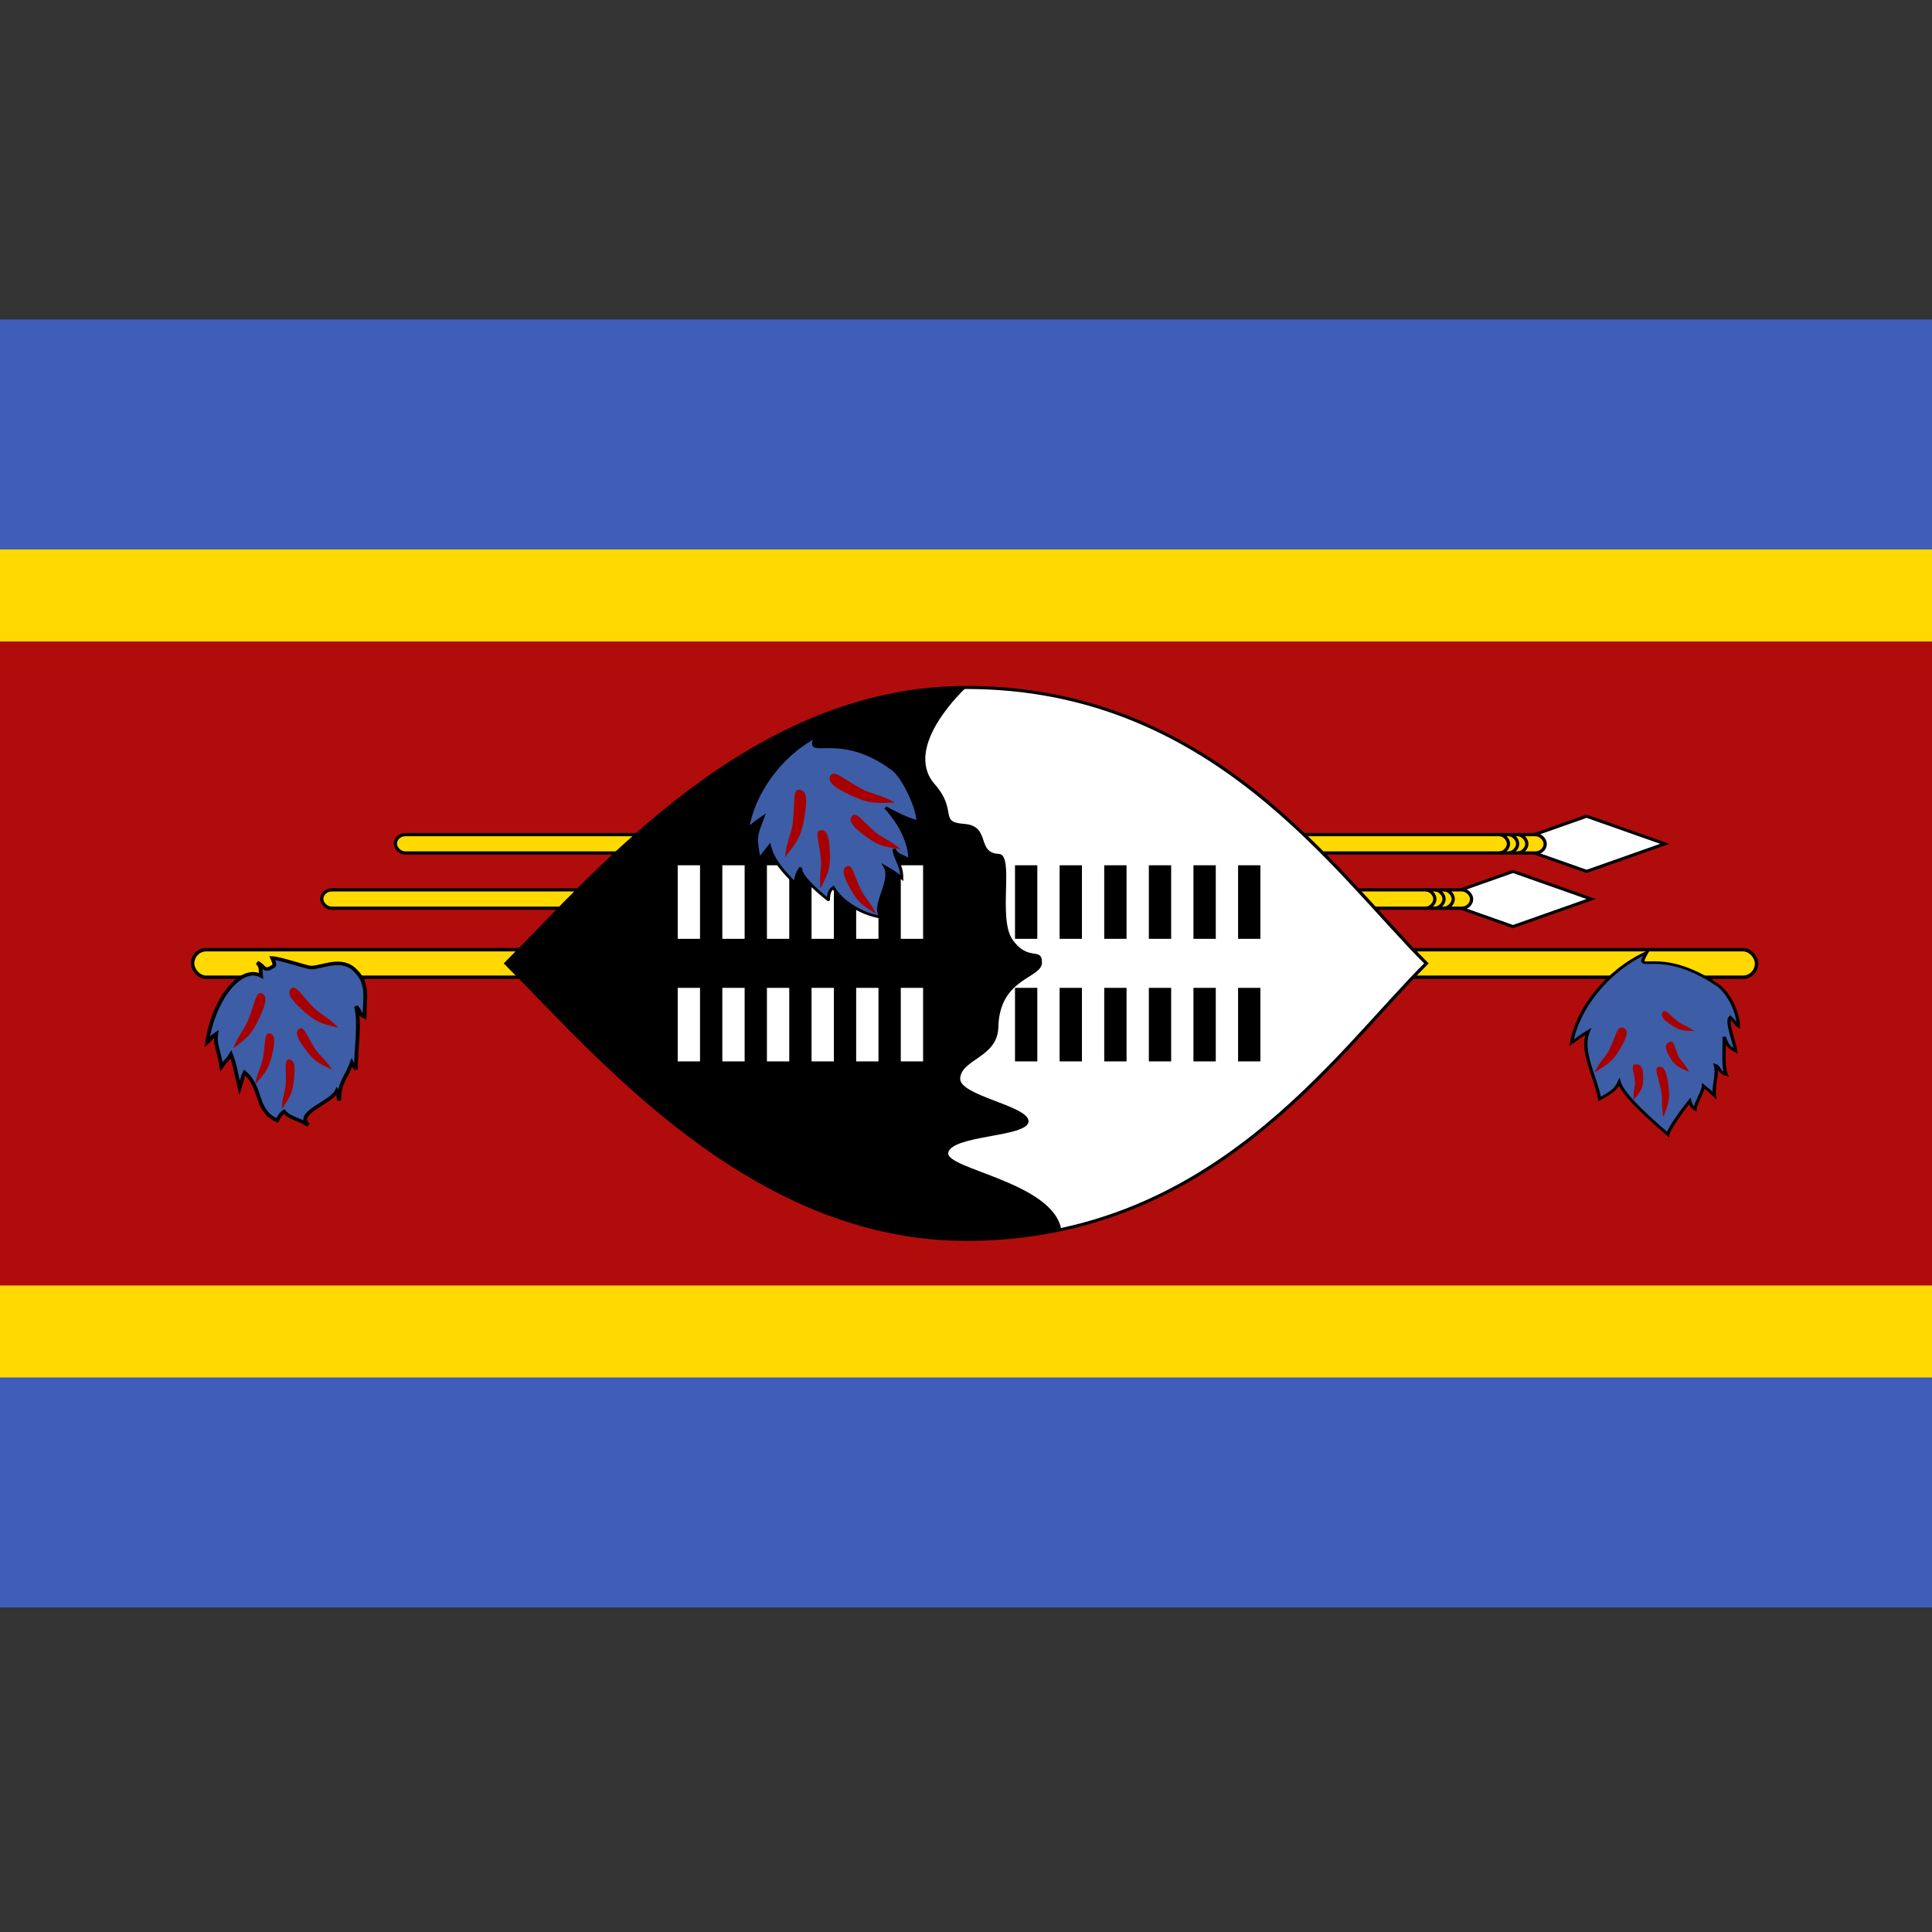 <?xml version="1.0" encoding="UTF-8" standalone="no"?>
<!-- Created with Sodipodi ("http://www.sodipodi.com/") --><svg height="256" id="svg548" inkscape:output_extension="org.inkscape.output.svg.inkscape" inkscape:version="0.46" sodipodi:docbase="/home/scarlet" sodipodi:docname="Flag_of_Swaziland.svg" sodipodi:version="0.32" version="1.0" width="256" xmlns="http://www.w3.org/2000/svg" xmlns:cc="http://creativecommons.org/ns#" xmlns:dc="http://purl.org/dc/elements/1.1/" xmlns:inkscape="http://www.inkscape.org/namespaces/inkscape" xmlns:rdf="http://www.w3.org/1999/02/22-rdf-syntax-ns#" xmlns:sodipodi="http://sodipodi.sourceforge.net/DTD/sodipodi-0.dtd" xmlns:svg="http://www.w3.org/2000/svg">
  <rect width="100%" height="100%" fill="#333333" stroke="none"/>
  <defs id="defs550">
    <inkscape:perspective id="perspective7607" inkscape:persp3d-origin="372.04724 : 165.35433 : 1" inkscape:vp_x="0 : 248.03149 : 1" inkscape:vp_y="0 : 1000 : 0" inkscape:vp_z="744.09448 : 248.03149 : 1" sodipodi:type="inkscape:persp3d"/>
  </defs>
  <sodipodi:namedview id="base" inkscape:current-layer="svg548" inkscape:cx="372.04724" inkscape:cy="248.03149" inkscape:window-height="726" inkscape:window-width="942" inkscape:window-x="207" inkscape:window-y="181" inkscape:zoom="0.75124868" showgrid="true" snaptogrid="true">
    <inkscape:grid color="#0000ff" empcolor="#0000ff" empopacity="0.4" empspacing="5" enabled="true" id="GridFromPre046Settings" opacity="0.2" originx="0px" originy="0px" spacingx="1mm" spacingy="1mm" type="xygrid" units="mm" visible="true"/>
  </sodipodi:namedview>
  <rect height="170.667" id="rect585" style="font-size:12px;fill:#3e5eb9;fill-opacity:1;fill-rule:evenodd;stroke:none;stroke-width:1pt;stroke-opacity:1" width="256" x="2.7755576e-17" y="42.333"/>
  <rect height="109.714" id="rect966" style="font-size:12px;fill:#ffd900;fill-opacity:1;fill-rule:evenodd;stroke:none;stroke-width:1pt;stroke-opacity:1" width="256" x="2.7755576e-17" y="72.81"/>
  <rect height="85.333" id="rect967" style="font-size:12px;fill:#b10c0c;fill-opacity:1;fill-rule:evenodd;stroke:none;stroke-width:1pt;stroke-opacity:1" width="256" x="2.7755576e-17" y="85"/>
  <rect height="3.657" id="rect969" rx="1.802" ry="1.829" style="font-size:12px;fill:#ffd900;fill-rule:evenodd;stroke:#000000;stroke-width:0.461" width="207.238" x="25.52" y="125.838"/>
  <g id="g978" transform="matrix(0.344,0,0,0.344,-209.676,33.8)">
    <path d="M -106.299,265.748 L -194.882,301.181 L -106.299,336.614 L -17.716,301.181 L -106.299,265.748 z" id="path971" sodipodi:nodetypes="ccccc" style="font-size:12px;fill:#ffffff;fill-opacity:1;fill-rule:evenodd;stroke:#000000;stroke-width:3.914;stroke-dasharray:none;stroke-opacity:1" transform="matrix(0.34,0,0,0.3,1256.811,136.417)"/>
    <rect height="7.087" id="rect968" rx="3.851" ry="3.543" style="font-size:12px;fill:#ffd900;fill-rule:evenodd;stroke:#000000;stroke-width:1.25;stroke-dasharray:none" width="442.913" x="761.811" y="223.228"/>
    <path d="M 1224.44,279.921 C 1220.9,279.921 1217.35,276.377 1217.35,272.834 C 1217.35,269.291 1220.9,265.747 1224.44,265.747" id="path975" sodipodi:nodetypes="ccc" style="font-size:12px;fill:none;fill-rule:evenodd;stroke:#000000;stroke-width:2.5;stroke-dasharray:none;stroke-opacity:1" transform="matrix(-0.5,0,0,0.5,1806.328,90.354)"/>
    <path d="M 1224.44,279.921 C 1220.9,279.921 1217.35,276.377 1217.35,272.834 C 1217.35,269.291 1220.9,265.747 1224.44,265.747" id="path976" sodipodi:nodetypes="ccc" style="font-size:12px;fill:none;fill-rule:evenodd;stroke:#000000;stroke-width:2.5;stroke-dasharray:none;stroke-opacity:1" transform="matrix(-0.5,0,0,0.5,1802.785,90.354)"/>
    <path d="M 1224.44,279.921 C 1220.9,279.921 1217.35,276.377 1217.35,272.834 C 1217.35,269.291 1220.9,265.747 1224.44,265.747" id="path977" sodipodi:nodetypes="ccc" style="font-size:12px;fill:none;fill-rule:evenodd;stroke:#000000;stroke-width:2.5;stroke-dasharray:none;stroke-opacity:1" transform="matrix(-0.5,0,0,0.5,1799.241,90.355)"/>
  </g>
  <g id="g984" transform="matrix(0.344,0,0,0.344,-219.429,41.114)">
    <path d="M -106.299,265.748 L -194.882,301.181 L -106.299,336.614 L -17.716,301.181 L -106.299,265.748 z" id="path985" sodipodi:nodetypes="ccccc" style="font-size:12px;fill:#ffffff;fill-opacity:1;fill-rule:evenodd;stroke:#000000;stroke-width:3.914;stroke-dasharray:none;stroke-opacity:1" transform="matrix(0.34,0,0,0.3,1256.811,136.417)"/>
    <rect height="7.087" id="rect986" rx="3.851" ry="3.543" style="font-size:12px;fill:#ffd900;fill-rule:evenodd;stroke:#000000;stroke-width:1.25;stroke-dasharray:none" width="442.913" x="761.811" y="223.228"/>
    <path d="M 1224.44,279.921 C 1220.9,279.921 1217.35,276.377 1217.35,272.834 C 1217.35,269.291 1220.9,265.747 1224.44,265.747" id="path987" sodipodi:nodetypes="ccc" style="font-size:12px;fill:none;fill-rule:evenodd;stroke:#000000;stroke-width:2.5;stroke-dasharray:none;stroke-opacity:1" transform="matrix(-0.5,0,0,0.5,1806.328,90.354)"/>
    <path d="M 1224.44,279.921 C 1220.9,279.921 1217.35,276.377 1217.35,272.834 C 1217.35,269.291 1220.9,265.747 1224.44,265.747" id="path988" sodipodi:nodetypes="ccc" style="font-size:12px;fill:none;fill-rule:evenodd;stroke:#000000;stroke-width:2.5;stroke-dasharray:none;stroke-opacity:1" transform="matrix(-0.5,0,0,0.5,1802.785,90.354)"/>
    <path d="M 1224.44,279.921 C 1220.9,279.921 1217.35,276.377 1217.35,272.834 C 1217.35,269.291 1220.9,265.747 1224.44,265.747" id="path989" sodipodi:nodetypes="ccc" style="font-size:12px;fill:none;fill-rule:evenodd;stroke:#000000;stroke-width:2.5;stroke-dasharray:none;stroke-opacity:1" transform="matrix(-0.5,0,0,0.5,1799.241,90.355)"/>
  </g>
  <g id="g943" transform="matrix(0.161,0,0,0.162,118.929,128.867)">
    <path d="M 338.066,-0.416 C 332.495,12.025 342.341,-4.554 366.365,16.274 C 370.817,20.144 374.707,30.364 374.707,37.451 C 373.577,36.476 372.738,34.307 371.493,32.899 C 369.75,35.151 373.157,45.475 373.655,50.356 C 369.899,47.645 370.261,46.362 369.013,43.032 C 369.262,47.058 368.368,58.148 369.862,62.418 C 366.902,61.329 367.098,58.255 365.552,57.638 C 366.604,62.472 364.636,67.732 365.158,73.166 C 363.428,70.958 361.585,69.228 360.782,68.337 C 360.647,70.925 357.455,77.725 357.382,80.172 C 355.914,79.028 355.516,77.245 355.271,76.045 C 353.447,79.001 346.963,89.917 346.547,93.247 C 341.551,87.558 328.754,73.702 327.088,66.348 C 325.615,70.523 323.484,71.931 319.271,74.98 C 317.606,63.324 311.38,50.224 314.71,40.233 C 312.351,42.037 310.408,43.841 308.05,46.061 C 310.284,29.181 321.678,9.387 338.066,-0.416 z" id="path925" sodipodi:nodetypes="cscccccccccccccccc" style="fill:#3d5da7;fill-opacity:1;fill-rule:evenodd;stroke:#000000;stroke-width:1pt;stroke-linecap:butt;stroke-linejoin:miter;stroke-opacity:1" transform="matrix(2.059,0,0,1.589,-79.541,-15.739)"/>
    <path d="M 273.498,33.156 C 253.933,33.819 246.343,31.491 233.743,31.907 C 211.58,32.616 195.653,36.316 195.653,31.491 C 195.653,26.665 203.659,24.414 225.834,24.414 C 248.008,24.414 253.516,25.833 273.498,33.156 z" id="path938" sodipodi:nodetypes="csssc" style="font-size:12px;fill:#a70000;fill-opacity:1;fill-rule:evenodd;stroke-width:1pt" transform="matrix(-0.277,0.476,-0.981,-0.259,681.833,-39.928)"/>
    <path d="M 273.498,33.156 C 253.933,33.819 246.343,31.491 233.743,31.907 C 211.58,32.616 195.653,36.316 195.653,31.491 C 195.653,26.665 203.659,24.414 225.834,24.414 C 248.008,24.414 253.516,25.833 273.498,33.156 z" id="path939" sodipodi:nodetypes="csssc" style="font-size:12px;fill:#a70000;fill-opacity:1;fill-rule:evenodd;stroke-width:1pt" transform="matrix(5.95138e-4,0.372,-0.905,8.268648e-2,635.666,-0.247)"/>
    <path d="M 273.498,33.156 C 253.933,33.819 246.343,31.491 233.743,31.907 C 211.58,32.616 195.653,36.316 195.653,31.491 C 195.653,26.665 203.659,24.414 225.834,24.414 C 248.008,24.414 253.516,25.833 273.498,33.156 z" id="path940" sodipodi:nodetypes="csssc" style="font-size:12px;fill:#a70000;fill-opacity:1;fill-rule:evenodd;stroke-width:1pt" transform="matrix(6.912644e-2,0.522,-0.839,0.216,639.169,-31.725)"/>
    <path d="M 273.498,33.156 C 253.933,33.819 246.343,31.491 233.743,31.907 C 211.58,32.616 195.653,36.316 195.653,31.491 C 195.653,26.665 203.659,24.414 225.834,24.414 C 248.008,24.414 253.516,25.833 273.498,33.156 z" id="path941" sodipodi:nodetypes="csssc" style="font-size:12px;fill:#a70000;fill-opacity:1;fill-rule:evenodd;stroke-width:1pt" transform="matrix(0.32,0.212,0.452,-0.56,553.094,8.394)"/>
    <path d="M 273.498,33.156 C 253.933,33.819 246.343,31.491 233.743,31.907 C 211.58,32.616 195.653,36.316 195.653,31.491 C 195.653,26.665 203.659,24.414 225.834,24.414 C 248.008,24.414 253.516,25.833 273.498,33.156 z" id="path942" sodipodi:nodetypes="csssc" style="font-size:12px;fill:#a70000;fill-opacity:1;fill-rule:evenodd;stroke-width:1pt" transform="matrix(0.188,0.321,0.808,-0.338,573.209,4.559)"/>
  </g>
  <g id="g950" transform="matrix(0.158,0,0,0.161,-38.048,127.604)">
    <path d="M 329.598,20.703 C 329.326,18.041 329.851,17.723 328.34,15.714 C 330.54,16.712 330.624,19.363 333.299,17.481 C 334.282,16.93 334.71,16.913 333.516,13.955 C 336.306,14.095 345.443,17.491 346.906,17.569 C 350.748,17.76 357.761,13.196 362.629,18.809 C 367.301,23.926 365.741,29.238 365.741,36.325 C 363.864,35.35 364.768,34.87 362.776,32.336 C 364.27,38.531 362.696,49.699 362.696,56.27 C 361.929,54.685 362.042,55.373 361.292,53.733 C 359.3,59.729 356.912,60.964 356.912,68.05 C 356.193,65.271 356.887,65.859 356.087,64.397 C 354.151,68.949 341.162,72.84 346.167,77.429 C 341.649,74.559 339.668,74.86 337.619,72.279 C 336.737,72.896 336.035,74.064 335.215,75.666 C 327.272,71.706 330.112,63.165 323.889,57.46 C 322.812,59.852 323.303,59.505 322.139,63.398 C 320.879,57.991 320.535,54.554 319.118,50.579 C 317.895,52.783 318.005,51.938 315.785,55.268 C 314.867,48.681 313.372,47.126 313.963,42.767 C 311.604,44.571 313.148,43.841 310.79,46.061 C 313.024,29.181 322.674,16.708 329.598,20.703 z" id="path926" sodipodi:nodetypes="ccscsscccccccccccccccc" style="fill:#3d5da7;fill-opacity:1;fill-rule:evenodd;stroke:#000000;stroke-width:1pt;stroke-linecap:butt;stroke-linejoin:miter;stroke-opacity:1" transform="matrix(2.403,0,0,2.167,-332.326,-34.376)"/>
    <path d="M 273.498,33.156 C 253.933,33.819 246.343,31.491 233.743,31.907 C 211.58,32.616 195.653,36.316 195.653,31.491 C 195.653,26.665 203.659,24.414 225.834,24.414 C 248.008,24.414 253.516,25.833 273.498,33.156 z" id="path928" sodipodi:nodetypes="csssc" style="font-size:12px;fill:#a70000;fill-opacity:1;fill-rule:evenodd;stroke-width:1pt" transform="matrix(-0.284,0.591,-0.977,-0.337,546.384,-80.159)"/>
    <path d="M 273.498,33.156 C 253.933,33.819 246.343,31.491 233.743,31.907 C 211.58,32.616 195.653,36.316 195.653,31.491 C 195.653,26.665 203.659,24.414 225.834,24.414 C 248.008,24.414 253.516,25.833 273.498,33.156 z" id="path929" sodipodi:nodetypes="csssc" style="font-size:12px;fill:#a70000;fill-opacity:1;fill-rule:evenodd;stroke-width:1pt" transform="matrix(-0.131,0.536,-0.908,-9.700552e-2,520.879,-43.839)"/>
    <path d="M 273.498,33.156 C 253.933,33.819 246.343,31.491 233.743,31.907 C 211.58,32.616 195.653,36.316 195.653,31.491 C 195.653,26.665 203.659,24.414 225.834,24.414 C 248.008,24.414 253.516,25.833 273.498,33.156 z" id="path930" sodipodi:nodetypes="csssc" style="font-size:12px;fill:#a70000;fill-opacity:1;fill-rule:evenodd;stroke-width:1pt" transform="matrix(-5.77307e-2,0.524,-0.866,9.690915e-3,521.591,-23.375)"/>
    <path d="M 273.498,33.156 C 253.933,33.819 246.343,31.491 233.743,31.907 C 211.58,32.616 195.653,36.316 195.653,31.491 C 195.653,26.665 203.659,24.414 225.834,24.414 C 248.008,24.414 253.516,25.833 273.498,33.156 z" id="path931" sodipodi:nodetypes="csssc" style="font-size:12px;fill:#a70000;fill-opacity:1;fill-rule:evenodd;stroke-width:1pt" transform="matrix(0.493,0.432,0.767,-0.693,364.558,-41.836)"/>
    <path d="M 273.498,33.156 C 253.933,33.819 246.343,31.491 233.743,31.907 C 211.58,32.616 195.653,36.316 195.653,31.491 C 195.653,26.665 203.659,24.414 225.834,24.414 C 248.008,24.414 253.516,25.833 273.498,33.156 z" id="path932" sodipodi:nodetypes="csssc" style="font-size:12px;fill:#a70000;fill-opacity:1;fill-rule:evenodd;stroke-width:1pt" transform="matrix(0.331,0.442,0.797,-0.446,402.272,-18.441)"/>
  </g>
  <g id="g1018" transform="matrix(0.344,0,0,0.344,0,42.333)">
    <path d="M 637.795,230.315 C 584.646,289.37 513.779,407.48 372.047,407.48 C 248.031,407.48 159.449,289.37 106.299,230.315 C 159.449,171.26 248.031,53.15 372.047,53.15 C 513.779,53.15 584.646,171.26 637.795,230.315 z" id="path552" sodipodi:nodetypes="ccccc" style="font-size:12px;fill:#ffffff;fill-rule:evenodd;stroke:#000000;stroke-width:1.976;stroke-dasharray:none;stroke-opacity:1" transform="matrix(0.667,0,0,0.6,124.016,109.843)"/>
    <path d="M 353.498,114.777 C 367.638,132.448 355.831,139.572 370.798,140.732 C 386.582,142.02 377.635,159.404 390.912,160.008 C 400.194,160.458 389.985,201.66 398.921,215.255 C 408.023,229.429 415.646,219.408 415.806,229.648 C 415.964,240.238 391.033,239.17 390.596,271.794 C 389.865,290.594 369.557,291.798 368.588,303.895 C 367.383,315.273 408.596,321.661 408.047,331.847 C 407.482,342.002 363.546,340.412 361.633,351.993 C 360.652,362.395 421.992,370.921 426.924,401.006 C 417.771,404.332 391.73,407.463 372.047,407.48 C 248.038,407.589 159.449,289.37 106.299,230.315 C 159.449,171.26 248.031,53.15 372.047,53.15 C 372.047,53.15 335.234,90.523 353.498,114.777 z" id="path555" sodipodi:nodetypes="csssssssscsccs" style="font-size:12px;fill-rule:evenodd;stroke-width:1pt" transform="matrix(0.667,0,0,0.6,124.016,109.842)"/>
    <g id="g569" style="font-size:12px;fill:#ffffff" transform="matrix(0.485,0,0,0.533,183.715,210.236)">
      <rect height="53.15" id="rect557" style="font-size:12px;fill:#ffffff;fill-opacity:1;fill-rule:evenodd;stroke-width:1pt" width="17.717" x="159.449" y="3.7999998e-05"/>
      <rect height="53.15" id="rect558" style="font-size:12px;fill:#ffffff;fill-opacity:1;fill-rule:evenodd;stroke-width:1pt" width="17.717" x="159.449" y="88.583"/>
      <rect height="53.15" id="rect559" style="font-size:12px;fill:#ffffff;fill-opacity:1;fill-rule:evenodd;stroke-width:1pt" width="17.717" x="194.882" y="9.8999997e-05"/>
      <rect height="53.15" id="rect560" style="font-size:12px;fill:#ffffff;fill-opacity:1;fill-rule:evenodd;stroke-width:1pt" width="17.717" x="194.882" y="88.583"/>
      <rect height="53.15" id="rect561" style="font-size:12px;fill:#ffffff;fill-opacity:1;fill-rule:evenodd;stroke-width:1pt" width="17.717" x="230.315" y="-1.5e-05"/>
      <rect height="53.15" id="rect562" style="font-size:12px;fill:#ffffff;fill-opacity:1;fill-rule:evenodd;stroke-width:1pt" width="17.717" x="230.315" y="88.583"/>
      <rect height="53.15" id="rect563" style="font-size:12px;fill:#ffffff;fill-opacity:1;fill-rule:evenodd;stroke-width:1pt" width="17.717" x="265.748" y="4.6000001e-05"/>
      <rect height="53.15" id="rect564" style="font-size:12px;fill:#ffffff;fill-opacity:1;fill-rule:evenodd;stroke-width:1pt" width="17.717" x="265.748" y="88.583"/>
      <rect height="53.15" id="rect565" style="font-size:12px;fill:#ffffff;fill-opacity:1;fill-rule:evenodd;stroke-width:1pt" width="17.717" x="301.181" y="-1.5e-05"/>
      <rect height="53.15" id="rect566" style="font-size:12px;fill:#ffffff;fill-opacity:1;fill-rule:evenodd;stroke-width:1pt" width="17.717" x="301.181" y="88.583"/>
      <rect height="53.15" id="rect567" style="font-size:12px;fill:#ffffff;fill-opacity:1;fill-rule:evenodd;stroke-width:1pt" width="17.717" x="336.614" y="4.6000001e-05"/>
      <rect height="53.15" id="rect568" style="font-size:12px;fill:#ffffff;fill-opacity:1;fill-rule:evenodd;stroke-width:1pt" width="17.717" x="336.614" y="88.583"/>
    </g>
    <g id="g586" style="font-size:12px" transform="matrix(0.485,0,0,0.533,313.637,210.236)">
      <rect height="53.15" id="rect587" style="font-size:12px;fill:#000000;fill-opacity:1;fill-rule:evenodd;stroke-width:1pt" width="17.717" x="159.449" y="3.7999998e-05"/>
      <rect height="53.15" id="rect588" style="font-size:12px;fill:#000000;fill-opacity:1;fill-rule:evenodd;stroke-width:1pt" width="17.717" x="159.449" y="88.583"/>
      <rect height="53.15" id="rect589" style="font-size:12px;fill:#000000;fill-opacity:1;fill-rule:evenodd;stroke-width:1pt" width="17.717" x="194.882" y="9.8999997e-05"/>
      <rect height="53.15" id="rect590" style="font-size:12px;fill:#000000;fill-opacity:1;fill-rule:evenodd;stroke-width:1pt" width="17.717" x="194.882" y="88.583"/>
      <rect height="53.15" id="rect591" style="font-size:12px;fill:#000000;fill-opacity:1;fill-rule:evenodd;stroke-width:1pt" width="17.717" x="230.315" y="-1.5e-05"/>
      <rect height="53.15" id="rect592" style="font-size:12px;fill:#000000;fill-opacity:1;fill-rule:evenodd;stroke-width:1pt" width="17.717" x="230.315" y="88.583"/>
      <rect height="53.15" id="rect593" style="font-size:12px;fill:#000000;fill-opacity:1;fill-rule:evenodd;stroke-width:1pt" width="17.717" x="265.748" y="4.6000001e-05"/>
      <rect height="53.15" id="rect594" style="font-size:12px;fill:#000000;fill-opacity:1;fill-rule:evenodd;stroke-width:1pt" width="17.717" x="265.748" y="88.583"/>
      <rect height="53.15" id="rect595" style="font-size:12px;fill:#000000;fill-opacity:1;fill-rule:evenodd;stroke-width:1pt" width="17.717" x="301.181" y="-1.5e-05"/>
      <rect height="53.15" id="rect596" style="font-size:12px;fill:#000000;fill-opacity:1;fill-rule:evenodd;stroke-width:1pt" width="17.717" x="301.181" y="88.583"/>
      <rect height="53.15" id="rect597" style="font-size:12px;fill:#000000;fill-opacity:1;fill-rule:evenodd;stroke-width:1pt" width="17.717" x="336.614" y="4.6000001e-05"/>
      <rect height="53.15" id="rect598" style="font-size:12px;fill:#000000;fill-opacity:1;fill-rule:evenodd;stroke-width:1pt" width="17.717" x="336.614" y="88.583"/>
    </g>
  </g>
  <g id="g957" transform="matrix(0.181,0,0,0.178,49.086,97.662)">
    <path d="M 338.066,-0.416 C 332.495,12.025 347.82,-4.554 371.844,16.274 C 376.296,20.144 382.677,35.433 382.677,42.52 C 377.562,41.263 368.504,35.433 368.504,35.433 C 368.504,35.433 379.134,47.728 379.134,61.901 C 375.378,59.191 373.499,59.597 372.251,56.267 C 372.251,60.856 375.591,63.779 375.591,70.866 C 372.88,68.368 370.585,66.703 368.291,65.241 C 371.834,72.328 361.834,86.075 366.839,90.664 C 358.087,89.202 349.132,82.745 345.589,75.658 C 343.711,77.12 343.507,79.415 343.434,81.861 C 343.71,82.125 330.112,70.205 331.361,65.626 C 329.537,68.582 329.28,70.205 328.864,73.535 C 323.868,67.846 319.29,62.157 317.624,54.803 C 315.404,58.133 315.265,58.133 313.045,61.463 C 311.38,49.807 311.38,50.224 314.71,40.233 C 312.351,42.037 310.408,43.841 308.05,46.061 C 310.284,29.181 321.678,9.387 338.066,-0.416 z" id="path924" sodipodi:nodetypes="cscccccccccccccccc" style="fill:#3d5da7;fill-opacity:1;fill-rule:evenodd;stroke:#000000;stroke-width:1pt;stroke-linecap:butt;stroke-linejoin:miter;stroke-opacity:1" transform="matrix(1.671,0,0,1.478,-238.625,0.199)"/>
    <path d="M 273.498,33.156 C 253.933,33.819 246.343,31.491 233.743,31.907 C 211.58,32.616 195.653,36.316 195.653,31.491 C 195.653,26.665 203.659,24.414 225.834,24.414 C 248.008,24.414 253.516,25.833 273.498,33.156 z" id="path933" sodipodi:nodetypes="csssc" style="font-size:12px;fill:#a70000;fill-opacity:1;fill-rule:evenodd;stroke-width:1pt" transform="matrix(-0.111,0.646,-1.032,-5.499046e-2,368.055,-85.394)"/>
    <path d="M 273.498,33.156 C 253.933,33.819 246.343,31.491 233.743,31.907 C 211.58,32.616 195.653,36.316 195.653,31.491 C 195.653,26.665 203.659,24.414 225.834,24.414 C 248.008,24.414 253.516,25.833 273.498,33.156 z" id="path934" sodipodi:nodetypes="csssc" style="font-size:12px;fill:#a70000;fill-opacity:1;fill-rule:evenodd;stroke-width:1pt" transform="matrix(2.11318e-2,0.552,-0.9,0.156,353.524,-43.459)"/>
    <path d="M 273.498,33.156 C 253.933,33.819 246.343,31.491 233.743,31.907 C 211.58,32.616 195.653,36.316 195.653,31.491 C 195.653,26.665 203.659,24.414 225.834,24.414 C 248.008,24.414 253.516,25.833 273.498,33.156 z" id="path935" sodipodi:nodetypes="csssc" style="font-size:12px;fill:#a70000;fill-opacity:1;fill-rule:evenodd;stroke-width:1pt" transform="matrix(0.253,0.462,0.804,-0.321,274.242,15.866)"/>
    <path d="M 273.498,33.156 C 253.933,33.819 246.343,31.491 233.743,31.907 C 211.58,32.616 195.653,36.316 195.653,31.491 C 195.653,26.665 203.659,24.414 225.834,24.414 C 248.008,24.414 253.516,25.833 273.498,33.156 z" id="path936" sodipodi:nodetypes="csssc" style="font-size:12px;fill:#a70000;fill-opacity:1;fill-rule:evenodd;stroke-width:1pt" transform="matrix(0.593,0.279,0.546,-0.877,203.784,1.463)"/>
    <path d="M 273.498,33.156 C 253.933,33.819 246.343,31.491 233.743,31.907 C 211.58,32.616 195.653,36.316 195.653,31.491 C 195.653,26.665 203.659,24.414 225.834,24.414 C 248.008,24.414 253.516,25.833 273.498,33.156 z" id="path937" sodipodi:nodetypes="csssc" style="font-size:12px;fill:#a70000;fill-opacity:1;fill-rule:evenodd;stroke-width:1pt" transform="matrix(0.44,0.334,0.644,-0.648,246.477,13.583)"/>
  </g>
</svg>
